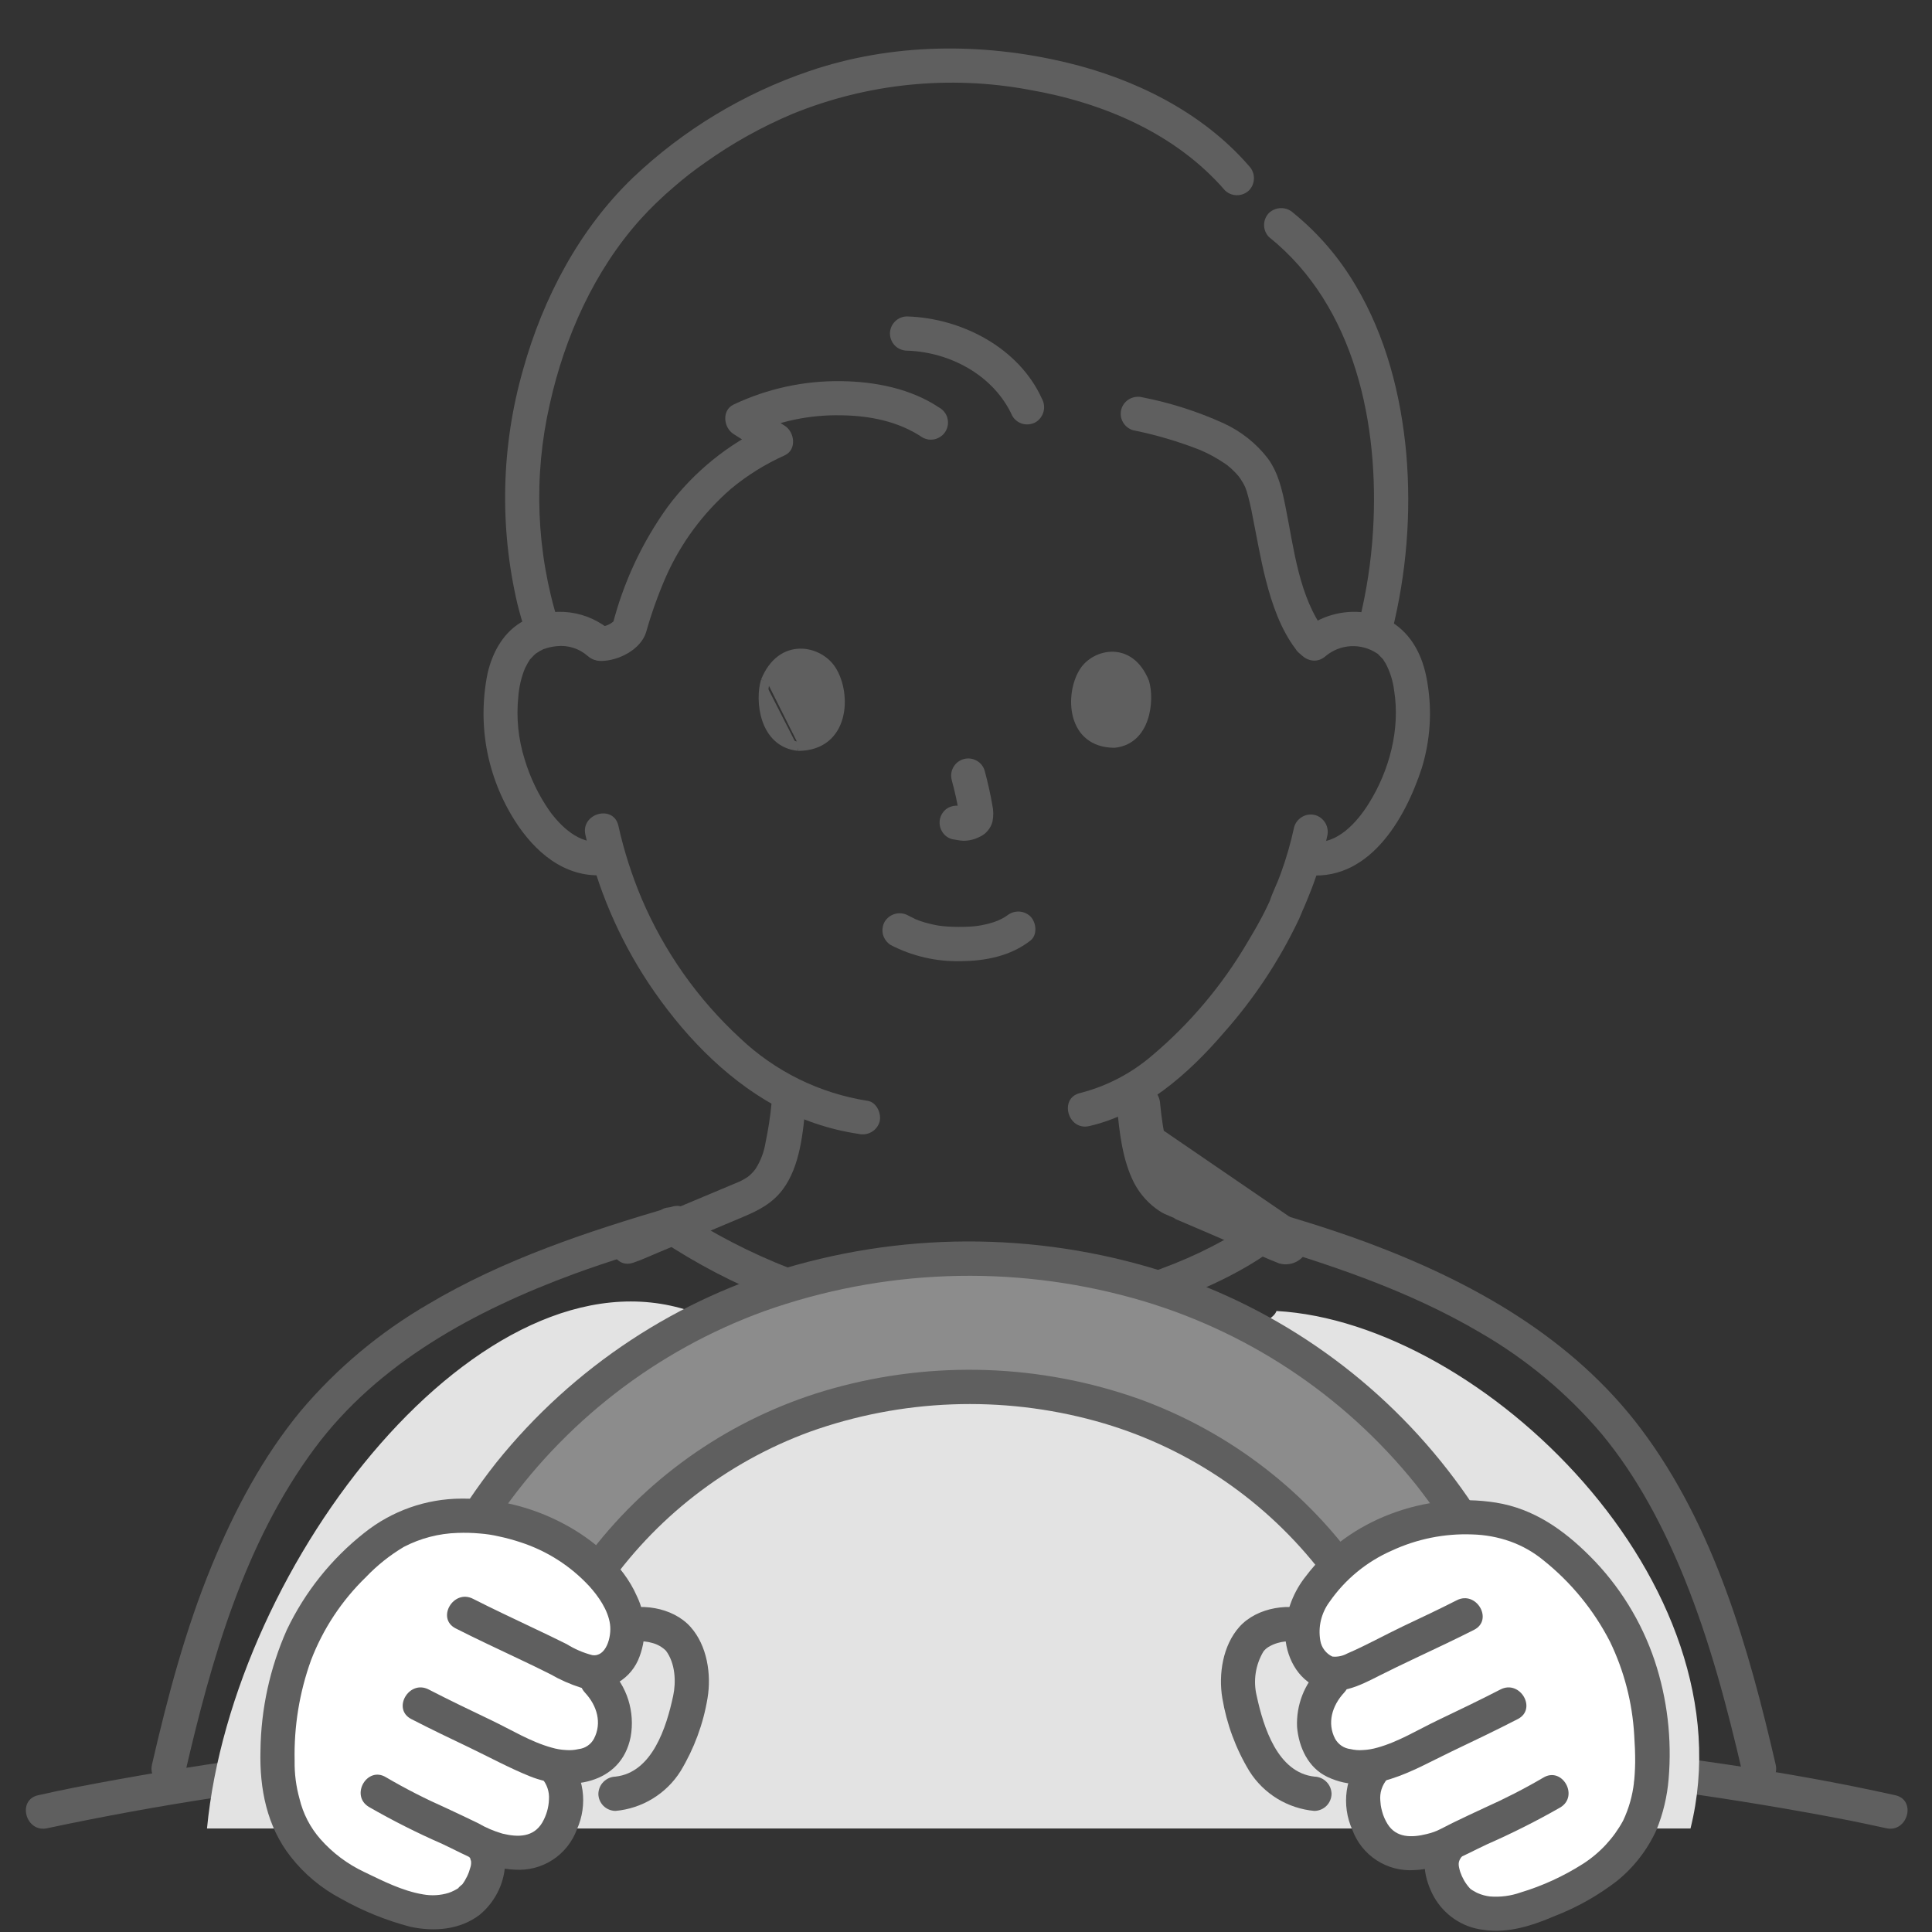 <svg width="28" height="28" viewBox="0 0 28 28" fill="none" xmlns="http://www.w3.org/2000/svg">
<rect x="0" y="0" width="28" height="28" fill="#333333" stroke="none"/>
<g clip-path="url(#clip0_1849_6491)">
<path d="M27.468 26.018C25.833 25.654 24.166 25.433 22.502 25.258C20.655 25.065 18.801 24.942 16.946 24.874C15.209 24.811 13.472 24.803 11.735 24.852C9.882 24.906 8.032 25.02 6.184 25.192C4.472 25.341 2.769 25.579 1.081 25.906C0.905 25.941 0.729 25.978 0.553 26.018C0.241 26.087 0.373 26.566 0.685 26.496C2.295 26.154 3.924 25.905 5.563 25.75C7.395 25.56 9.234 25.438 11.075 25.371C12.811 25.307 14.548 25.3 16.286 25.349C18.116 25.402 19.944 25.513 21.77 25.682C23.46 25.828 25.142 26.062 26.807 26.384C26.984 26.42 27.16 26.457 27.336 26.496C27.647 26.566 27.78 26.087 27.468 26.018Z" fill="#5F5F5F"/>
<path d="M10 19C7 18 3.372 22.629 3 26.5H24.5C25.38 22.955 21.485 19.165 18.5 19C18.237 19.711 11.903 19.634 10 19Z" fill="#E3E3E3"/>
<path d="M9.172 18.302C9.298 18.261 9.42 18.202 9.542 18.152C9.766 18.059 9.989 17.965 10.212 17.871C10.396 17.793 10.581 17.716 10.766 17.638C10.99 17.544 11.191 17.442 11.342 17.242C11.6 16.899 11.639 16.402 11.678 15.99C11.678 15.925 11.652 15.862 11.605 15.815C11.559 15.769 11.496 15.743 11.43 15.742C11.365 15.744 11.302 15.77 11.256 15.816C11.21 15.863 11.183 15.925 11.182 15.99C11.164 16.181 11.134 16.37 11.095 16.558C11.073 16.696 11.023 16.828 10.947 16.945C10.916 16.986 10.88 17.023 10.839 17.055C10.808 17.076 10.775 17.096 10.741 17.113C10.649 17.162 10.755 17.108 10.73 17.119C10.691 17.136 10.65 17.152 10.611 17.169C10.223 17.331 9.835 17.496 9.446 17.658C9.312 17.713 9.178 17.778 9.04 17.823C8.737 17.92 8.866 18.399 9.172 18.302H9.172Z" fill="#5F5F5F"/>
<path d="M18.714 17.705C18.787 17.728 18.849 17.777 18.887 17.843C18.925 17.91 18.936 17.989 18.917 18.064L18.916 18.065L18.916 18.065C18.895 18.139 18.846 18.202 18.778 18.241C18.711 18.279 18.631 18.289 18.557 18.269L18.552 18.268L18.552 18.268C18.451 18.229 18.35 18.184 18.251 18.141C18.205 18.12 18.159 18.1 18.114 18.081L18.113 18.081L17.495 17.815L17.495 17.815C17.404 17.776 17.313 17.737 17.222 17.698L17.112 17.651L17.112 17.651L17.076 17.636L17.076 17.635L17.076 17.635C17.066 17.631 17.057 17.627 17.051 17.623C17.05 17.623 17.049 17.621 17.047 17.62L17.047 17.62C17.046 17.619 17.043 17.617 17.04 17.613C17.018 17.603 16.994 17.593 16.968 17.583L16.967 17.582C16.923 17.564 16.873 17.545 16.829 17.514C16.681 17.417 16.561 17.284 16.478 17.128L16.478 17.128L16.478 17.128C16.308 16.797 16.268 16.398 16.233 16.044C16.232 16.032 16.23 16.021 16.229 16.01L16.265 16.006L16.229 16.006V16.005L18.714 17.705ZM18.714 17.705C18.71 17.704 18.707 17.702 18.703 17.701C18.7 17.7 18.697 17.698 18.694 17.697M18.714 17.705L18.694 17.697M18.694 17.697L18.676 17.689L18.694 17.697ZM16.926 16.815C16.902 16.75 16.882 16.683 16.866 16.615C16.821 16.414 16.789 16.211 16.77 16.006C16.768 15.941 16.741 15.879 16.695 15.832C16.649 15.786 16.587 15.76 16.522 15.758L16.926 16.815ZM16.378 15.862C16.416 15.824 16.468 15.803 16.521 15.802L16.933 16.925C16.943 16.941 16.953 16.957 16.963 16.973L16.964 16.973C16.971 16.984 16.976 16.991 16.98 16.995L16.984 17.001L16.986 17.003L16.986 17.003C16.986 17.003 16.989 17.006 16.993 17.009C16.994 17.01 16.994 17.01 16.995 17.011C17.086 17.108 17.206 17.157 17.324 17.207C17.339 17.213 17.354 17.219 17.368 17.225C17.533 17.295 17.697 17.366 17.861 17.437L17.861 17.437C18.052 17.519 18.242 17.6 18.433 17.682L18.433 17.682L18.641 17.771L18.641 17.771L18.641 17.771L18.643 17.772L18.645 17.773L18.646 17.773L18.665 17.781L18.684 17.789L18.688 17.791L18.689 17.791L18.692 17.792L18.695 17.793L18.698 17.793C18.745 17.81 18.785 17.843 18.81 17.887C18.836 17.934 18.844 17.989 18.831 18.041C18.816 18.093 18.781 18.137 18.735 18.163C18.688 18.19 18.633 18.197 18.582 18.184C18.483 18.146 18.387 18.104 18.289 18.061C18.243 18.04 18.196 18.02 18.148 17.999L17.53 17.733C17.53 17.733 17.53 17.733 17.53 17.733C17.439 17.694 17.348 17.655 17.257 17.616L17.147 17.569L17.147 17.569L17.134 17.564C17.092 17.537 17.047 17.519 17.005 17.502C17.003 17.501 17.002 17.501 17 17.5C16.954 17.482 16.914 17.465 16.878 17.441L16.878 17.441C16.743 17.351 16.632 17.23 16.557 17.087C16.394 16.771 16.356 16.388 16.32 16.028C16.319 16.02 16.319 16.012 16.318 16.003C16.319 15.95 16.34 15.9 16.378 15.862ZM16.98 16.951C16.984 16.945 16.988 16.941 16.993 16.937C16.995 16.941 16.997 16.944 17 16.948C17.003 16.953 17.006 16.957 17.009 16.96L16.977 16.988C16.976 16.986 16.974 16.981 16.974 16.975C16.974 16.973 16.974 16.969 16.975 16.965C16.975 16.965 16.975 16.965 16.975 16.965C16.976 16.961 16.977 16.956 16.98 16.951ZM17.115 17.604C17.111 17.611 17.106 17.617 17.101 17.621L17.113 17.603L17.115 17.604Z" fill="#5F5F5F" stroke="#5F5F5F" stroke-width="0.089"/>
<path d="M19.214 9.507C19.317 9.422 19.444 9.372 19.577 9.365C19.71 9.358 19.842 9.394 19.953 9.467C19.987 9.49 19.948 9.456 19.983 9.492C20 9.509 20.017 9.526 20.034 9.544C20.043 9.552 20.05 9.563 20.058 9.573C20.052 9.566 20.031 9.53 20.05 9.565C20.06 9.583 20.073 9.599 20.083 9.617C20.146 9.737 20.187 9.867 20.204 10.002C20.297 10.568 20.134 11.171 19.838 11.644C19.672 11.911 19.378 12.248 19.024 12.197C18.96 12.182 18.894 12.191 18.837 12.224C18.78 12.256 18.738 12.309 18.718 12.371C18.686 12.487 18.758 12.657 18.892 12.676C19.822 12.809 20.36 11.887 20.607 11.127C20.728 10.73 20.756 10.311 20.688 9.901C20.637 9.569 20.503 9.253 20.224 9.052C19.818 8.761 19.222 8.827 18.863 9.156C18.626 9.371 18.978 9.722 19.214 9.507Z" fill="#5F5F5F"/>
<path d="M8.704 12.195C8.397 12.239 8.127 11.978 7.963 11.751C7.805 11.523 7.684 11.272 7.604 11.006C7.511 10.712 7.48 10.402 7.512 10.094C7.523 9.952 7.556 9.812 7.611 9.679C7.602 9.699 7.634 9.635 7.639 9.627C7.648 9.61 7.658 9.593 7.669 9.577C7.702 9.523 7.656 9.584 7.682 9.556C7.701 9.537 7.718 9.517 7.737 9.498C7.747 9.487 7.759 9.478 7.77 9.469C7.75 9.485 7.76 9.476 7.775 9.466C7.806 9.444 7.84 9.425 7.874 9.409C7.937 9.386 8.002 9.371 8.068 9.365C8.148 9.356 8.229 9.364 8.306 9.388C8.383 9.412 8.454 9.452 8.515 9.505C8.751 9.719 9.103 9.369 8.866 9.154C8.696 9.002 8.484 8.905 8.258 8.876C8.032 8.847 7.803 8.888 7.6 8.992C7.305 9.144 7.138 9.446 7.066 9.76C6.989 10.14 6.988 10.532 7.065 10.913C7.143 11.293 7.296 11.655 7.515 11.975C7.825 12.423 8.268 12.754 8.836 12.674C8.969 12.656 9.042 12.486 9.01 12.369C8.991 12.306 8.949 12.254 8.892 12.221C8.835 12.189 8.768 12.18 8.704 12.196L8.704 12.195Z" fill="#5F5F5F"/>
<path d="M18.756 11.986C18.707 12.213 18.643 12.436 18.564 12.654C18.502 12.827 18.456 12.899 18.4 13.064C18.39 13.094 18.429 13.003 18.408 13.045C18.403 13.055 18.399 13.065 18.394 13.076C18.385 13.095 18.376 13.115 18.366 13.135C18.34 13.191 18.312 13.246 18.283 13.3C18.218 13.423 18.148 13.543 18.076 13.662C17.711 14.283 17.243 14.838 16.692 15.302C16.391 15.559 16.037 15.743 15.654 15.841C15.343 15.913 15.475 16.392 15.786 16.32C16.572 16.14 17.227 15.562 17.738 14.965C18.177 14.471 18.543 13.917 18.826 13.32C18.851 13.264 18.874 13.207 18.897 13.15C18.866 13.226 18.895 13.159 18.901 13.145C18.916 13.112 18.93 13.078 18.944 13.043C18.965 12.993 18.985 12.941 19.005 12.89C19.102 12.639 19.179 12.381 19.235 12.118C19.251 12.055 19.242 11.988 19.21 11.931C19.177 11.874 19.125 11.832 19.062 11.813C18.998 11.796 18.931 11.805 18.874 11.837C18.817 11.87 18.774 11.923 18.756 11.986Z" fill="#5F5F5F"/>
<path d="M8.484 12.099C8.656 12.868 8.967 13.598 9.403 14.255C9.871 14.957 10.487 15.614 11.232 16.024C11.608 16.231 12.017 16.37 12.442 16.433C12.505 16.448 12.572 16.439 12.629 16.407C12.686 16.375 12.728 16.322 12.747 16.26C12.779 16.143 12.707 15.974 12.574 15.954C11.879 15.846 11.234 15.528 10.724 15.044C10.113 14.48 9.629 13.794 9.302 13.03C9.157 12.687 9.043 12.331 8.962 11.967C8.892 11.655 8.413 11.787 8.484 12.099Z" fill="#5F5F5F"/>
<path d="M12.911 13.697C13.223 13.858 13.569 13.938 13.919 13.93C14.28 13.928 14.645 13.857 14.933 13.632C15.039 13.55 15.02 13.368 14.933 13.281C14.886 13.236 14.823 13.211 14.758 13.211C14.692 13.211 14.629 13.236 14.582 13.281C14.656 13.223 14.595 13.27 14.576 13.282C14.557 13.294 14.535 13.307 14.513 13.318C14.497 13.327 14.421 13.358 14.487 13.333C14.458 13.344 14.43 13.355 14.4 13.365C14.321 13.39 14.24 13.409 14.158 13.42C14.192 13.415 14.142 13.422 14.131 13.423C14.107 13.425 14.083 13.427 14.059 13.429C14.002 13.432 13.944 13.434 13.887 13.433C13.835 13.433 13.784 13.431 13.732 13.428C13.709 13.426 13.685 13.424 13.662 13.422C13.662 13.422 13.579 13.411 13.623 13.418C13.547 13.406 13.471 13.389 13.397 13.367C13.365 13.358 13.334 13.347 13.303 13.336C13.293 13.332 13.283 13.327 13.273 13.324C13.335 13.342 13.294 13.334 13.277 13.326C13.238 13.307 13.2 13.288 13.162 13.268C13.105 13.236 13.037 13.228 12.974 13.244C12.911 13.261 12.856 13.301 12.822 13.357C12.79 13.414 12.781 13.481 12.797 13.545C12.814 13.608 12.855 13.663 12.911 13.697L12.911 13.697Z" fill="#5F5F5F"/>
<path d="M13.793 11.306C13.84 11.475 13.877 11.646 13.905 11.819L13.897 11.754C13.9 11.777 13.901 11.801 13.899 11.825L13.907 11.758C13.906 11.769 13.903 11.78 13.9 11.79L13.925 11.731C13.921 11.738 13.918 11.745 13.913 11.752L13.952 11.701C13.947 11.707 13.942 11.713 13.935 11.718L13.986 11.679C13.973 11.687 13.959 11.694 13.945 11.7L14.004 11.675C13.982 11.685 13.959 11.692 13.936 11.695L14.002 11.687C13.98 11.689 13.959 11.689 13.938 11.687L14.004 11.695C13.979 11.692 13.955 11.686 13.931 11.683C13.867 11.668 13.799 11.677 13.74 11.708C13.683 11.741 13.642 11.796 13.625 11.859C13.609 11.923 13.618 11.991 13.651 12.047C13.667 12.076 13.688 12.1 13.714 12.12C13.739 12.139 13.768 12.154 13.8 12.162C13.854 12.169 13.906 12.183 13.96 12.185C14.042 12.186 14.123 12.166 14.196 12.129C14.242 12.109 14.283 12.078 14.315 12.039C14.348 12.001 14.371 11.956 14.384 11.907C14.4 11.827 14.399 11.745 14.381 11.666C14.353 11.501 14.315 11.337 14.272 11.175C14.255 11.111 14.213 11.057 14.156 11.025C14.098 10.992 14.03 10.984 13.967 11.001C13.903 11.019 13.85 11.061 13.817 11.118C13.785 11.175 13.776 11.243 13.794 11.306L13.793 11.306Z" fill="#5F5F5F"/>
<path d="M11.569 10.838C12.267 10.834 12.304 10.059 12.069 9.695C11.877 9.396 11.312 9.272 11.072 9.864M11.569 10.838L11.574 10.794C11.573 10.794 11.572 10.793 11.572 10.793M11.569 10.838C11.042 10.783 10.986 10.143 11.072 9.864M11.569 10.838L11.569 10.793C11.57 10.793 11.571 10.793 11.572 10.793M11.572 10.793C11.736 10.792 11.858 10.745 11.947 10.674C12.036 10.602 12.095 10.502 12.126 10.389C12.19 10.162 12.143 9.89 12.032 9.719L12.032 9.719C11.944 9.582 11.769 9.485 11.59 9.49C11.415 9.495 11.228 9.598 11.114 9.879M11.572 10.793C11.331 10.768 11.198 10.611 11.133 10.421C11.067 10.229 11.074 10.009 11.114 9.879M11.114 9.879C11.114 9.878 11.114 9.878 11.114 9.877L11.072 9.864M11.114 9.879C11.113 9.879 11.113 9.88 11.113 9.881L11.072 9.864" fill="#5F5F5F" stroke="#5F5F5F" stroke-width="0.089"/>
<path d="M16.133 9.49C16.308 9.495 16.495 9.598 16.609 9.879C16.649 10.009 16.656 10.229 16.59 10.42C16.525 10.61 16.391 10.768 16.151 10.793C15.986 10.792 15.864 10.745 15.776 10.674C15.686 10.602 15.628 10.502 15.596 10.389C15.533 10.162 15.58 9.89 15.691 9.719C15.779 9.582 15.953 9.485 16.133 9.49Z" fill="#5F5F5F" stroke="#5F5F5F" stroke-width="0.089"/>
<path d="M18.392 3.436C19.642 4.438 19.992 6.158 19.899 7.693C19.872 8.142 19.803 8.587 19.694 9.024C19.617 9.334 20.096 9.466 20.173 9.156C20.384 8.313 20.455 7.442 20.381 6.576C20.304 5.726 20.086 4.874 19.646 4.136C19.41 3.735 19.105 3.379 18.743 3.085C18.696 3.041 18.633 3.016 18.568 3.016C18.503 3.016 18.44 3.041 18.392 3.085C18.346 3.132 18.32 3.195 18.32 3.261C18.32 3.327 18.346 3.39 18.392 3.436Z" fill="#5F5F5F"/>
<path d="M8.093 9.025C7.771 7.999 7.728 6.905 7.968 5.856C8.184 4.881 8.615 3.921 9.28 3.18C9.432 3.012 9.595 2.855 9.767 2.709C9.911 2.583 10.062 2.466 10.219 2.357C10.613 2.076 11.037 1.84 11.484 1.651C12.569 1.209 13.757 1.087 14.909 1.3C15.986 1.486 17.036 1.932 17.752 2.758C17.798 2.804 17.861 2.829 17.927 2.829C17.993 2.829 18.056 2.804 18.103 2.758C18.148 2.711 18.173 2.648 18.173 2.582C18.173 2.517 18.148 2.454 18.103 2.407C17.426 1.626 16.452 1.145 15.46 0.907C14.234 0.613 12.925 0.622 11.727 1.031C10.775 1.355 9.904 1.881 9.174 2.574C8.395 3.321 7.869 4.323 7.581 5.356C7.264 6.463 7.236 7.633 7.499 8.754C7.533 8.89 7.572 9.024 7.615 9.157C7.713 9.46 8.193 9.33 8.093 9.025Z" fill="#5F5F5F"/>
<path d="M15.1 5.778C14.765 5.038 13.934 4.61 13.147 4.586C13.081 4.586 13.018 4.612 12.971 4.659C12.925 4.705 12.898 4.768 12.898 4.834C12.898 4.9 12.925 4.963 12.971 5.01C13.018 5.056 13.081 5.082 13.147 5.082C13.772 5.102 14.406 5.442 14.672 6.029C14.705 6.085 14.76 6.126 14.823 6.143C14.887 6.159 14.954 6.15 15.011 6.118C15.067 6.083 15.107 6.029 15.124 5.965C15.14 5.902 15.132 5.835 15.1 5.778L15.1 5.778Z" fill="#5F5F5F"/>
<path d="M13.616 5.91C13.203 5.632 12.684 5.53 12.193 5.524C11.653 5.516 11.12 5.632 10.632 5.863C10.456 5.947 10.486 6.199 10.632 6.291L11.122 6.6V6.171C10.551 6.436 10.055 6.839 9.678 7.343C9.305 7.861 9.033 8.444 8.876 9.063L8.94 8.954C8.914 8.989 8.88 9.019 8.842 9.041C8.803 9.064 8.76 9.077 8.716 9.082C8.397 9.086 8.396 9.583 8.716 9.579C8.965 9.576 9.287 9.414 9.364 9.162C9.441 8.889 9.537 8.621 9.65 8.361C9.867 7.871 10.19 7.435 10.594 7.084C10.83 6.888 11.092 6.725 11.373 6.599C11.551 6.517 11.517 6.261 11.373 6.17L10.883 5.862V6.29C11.293 6.102 11.741 6.009 12.193 6.019C12.608 6.024 13.024 6.108 13.366 6.338C13.394 6.354 13.425 6.365 13.457 6.37C13.49 6.374 13.522 6.372 13.554 6.364C13.585 6.355 13.615 6.341 13.641 6.321C13.667 6.302 13.689 6.277 13.705 6.249C13.722 6.221 13.732 6.19 13.737 6.157C13.741 6.125 13.739 6.092 13.731 6.061C13.723 6.029 13.709 6 13.689 5.974C13.669 5.948 13.644 5.926 13.616 5.909V5.91Z" fill="#5F5F5F"/>
<path d="M16.424 6.236C16.754 6.302 17.078 6.398 17.391 6.521C17.512 6.572 17.628 6.635 17.738 6.709C17.761 6.724 17.784 6.74 17.806 6.757C17.774 6.733 17.832 6.781 17.844 6.791C17.887 6.83 17.927 6.872 17.964 6.917C17.935 6.882 17.972 6.93 17.981 6.944C17.994 6.964 18.007 6.985 18.019 7.006C18.032 7.03 18.044 7.055 18.056 7.08C18.035 7.035 18.062 7.102 18.068 7.119C18.103 7.239 18.132 7.361 18.154 7.485C18.216 7.793 18.268 8.103 18.346 8.408C18.436 8.757 18.558 9.115 18.777 9.406C18.811 9.461 18.866 9.501 18.929 9.518C18.992 9.534 19.059 9.526 19.116 9.495C19.173 9.461 19.214 9.407 19.23 9.343C19.247 9.279 19.238 9.212 19.205 9.155C18.824 8.648 18.755 7.962 18.632 7.352C18.582 7.102 18.527 6.851 18.373 6.642C18.203 6.422 17.982 6.248 17.73 6.133C17.354 5.963 16.96 5.837 16.556 5.758C16.492 5.742 16.425 5.751 16.368 5.783C16.311 5.815 16.269 5.868 16.251 5.931C16.234 5.995 16.242 6.062 16.275 6.119C16.307 6.176 16.361 6.218 16.424 6.236H16.424Z" fill="#5F5F5F"/>
<path d="M9.574 17.971C10.611 18.661 11.784 19.122 13.014 19.321C14.361 19.529 15.725 19.335 16.994 18.854C17.568 18.637 18.135 18.371 18.613 17.982C18.66 17.936 18.685 17.872 18.685 17.807C18.685 17.741 18.66 17.678 18.613 17.631C18.566 17.586 18.503 17.561 18.438 17.561C18.372 17.561 18.309 17.586 18.262 17.631C18.253 17.638 18.209 17.673 18.239 17.65C18.22 17.665 18.2 17.68 18.18 17.694C18.132 17.73 18.082 17.764 18.032 17.796C17.935 17.86 17.834 17.92 17.731 17.976C17.502 18.103 17.266 18.215 17.023 18.312C16.447 18.544 15.848 18.715 15.236 18.82C13.952 19.04 12.654 18.849 11.445 18.381C10.877 18.16 10.333 17.879 9.825 17.542C9.558 17.365 9.309 17.795 9.574 17.971Z" fill="#5F5F5F"/>
<path d="M2.681 25.704C3.061 24.06 3.538 22.368 4.558 20.993C5.481 19.747 6.892 18.989 8.319 18.463C8.83 18.275 9.349 18.12 9.871 17.967C10.177 17.877 10.047 17.397 9.74 17.488C8.52 17.847 7.303 18.248 6.204 18.902C5.507 19.307 4.883 19.828 4.362 20.444C3.809 21.113 3.4 21.885 3.071 22.684C2.687 23.615 2.429 24.592 2.203 25.572C2.131 25.883 2.609 26.015 2.681 25.704Z" fill="#5F5F5F"/>
<path d="M25.734 25.572C25.343 23.881 24.844 22.123 23.787 20.714C22.792 19.389 21.341 18.577 19.814 18.008C19.282 17.81 18.741 17.648 18.197 17.488C17.89 17.397 17.759 17.877 18.065 17.967C19.234 18.311 20.396 18.691 21.452 19.313C22.119 19.698 22.715 20.194 23.213 20.782C23.727 21.401 24.114 22.14 24.415 22.884C24.783 23.795 25.034 24.748 25.255 25.704C25.327 26.015 25.806 25.883 25.734 25.572V25.572Z" fill="#5F5F5F"/>
<path d="M20.716 26.729C20.716 23.138 17.981 20.115 14.06 20.115C10.125 20.115 7.405 23.163 7.405 26.729L5.555 26.712C5.555 22.153 9.031 18.258 14.061 18.258C19.073 18.258 22.567 22.122 22.567 26.712L20.716 26.729Z" fill="#8C8C8C"/>
<path d="M22.798 26.699C22.803 24.921 22.273 23.181 21.277 21.708C20.272 20.247 18.836 19.137 17.17 18.532C15.356 17.887 13.387 17.818 11.533 18.335C9.822 18.811 8.304 19.813 7.192 21.198C6.093 22.59 5.438 24.281 5.313 26.051C5.297 26.267 5.289 26.483 5.289 26.7C5.289 27.019 5.785 27.02 5.786 26.7C5.782 25.019 6.283 23.376 7.225 21.984C8.166 20.615 9.509 19.574 11.069 19.005C12.789 18.392 14.656 18.324 16.415 18.812C18.033 19.26 19.469 20.206 20.52 21.515C21.546 22.816 22.158 24.395 22.278 26.047C22.294 26.264 22.302 26.482 22.302 26.7C22.302 27.019 22.799 27.019 22.798 26.699Z" fill="#5F5F5F"/>
<path d="M20.955 26.718C20.959 25.316 20.541 23.944 19.756 22.782C18.962 21.629 17.827 20.753 16.511 20.276C15.081 19.768 13.529 19.715 12.068 20.123C10.724 20.498 9.532 21.284 8.657 22.371C7.787 23.47 7.268 24.805 7.168 26.202C7.155 26.374 7.149 26.546 7.148 26.718C7.148 27.037 7.644 27.038 7.645 26.718C7.642 25.417 8.029 24.145 8.757 23.067C9.484 22.005 10.524 21.196 11.732 20.752C13.067 20.274 14.517 20.219 15.884 20.596C17.145 20.944 18.264 21.68 19.082 22.702C19.875 23.711 20.348 24.934 20.441 26.214C20.453 26.381 20.459 26.55 20.459 26.718C20.459 27.037 20.956 27.038 20.955 26.718Z" fill="#5F5F5F"/>
<path d="M9.04 23.839C9.169 23.781 9.316 23.771 9.453 23.811C9.527 23.83 9.596 23.869 9.651 23.923C9.789 24.107 9.799 24.378 9.756 24.578C9.659 25.031 9.454 25.689 8.92 25.748C8.855 25.75 8.793 25.777 8.747 25.823C8.7 25.869 8.674 25.931 8.672 25.997C8.672 26.062 8.699 26.125 8.745 26.172C8.792 26.218 8.854 26.244 8.92 26.245C9.111 26.228 9.296 26.167 9.459 26.067C9.623 25.967 9.761 25.831 9.863 25.669C10.059 25.344 10.192 24.986 10.254 24.612C10.312 24.266 10.249 23.849 10.008 23.579C9.748 23.288 9.257 23.218 8.908 23.361C8.845 23.38 8.793 23.422 8.76 23.479C8.728 23.536 8.719 23.603 8.734 23.666C8.766 23.783 8.915 23.89 9.04 23.839V23.839Z" fill="#5F5F5F"/>
<path d="M5.99 22.098C7.004 21.736 8.421 22.207 8.969 23.168C9.18 23.537 9.175 24.141 8.6 24.288C8.964 24.619 9 25.043 8.796 25.368C8.7 25.522 8.463 25.595 8.288 25.601C8.192 25.604 8.096 25.594 8.003 25.573L8.028 25.601C8.104 25.686 8.158 25.788 8.186 25.9C8.213 26.011 8.213 26.127 8.184 26.238C8.168 26.343 8.131 26.444 8.075 26.535C8.019 26.626 7.946 26.705 7.859 26.767C7.62 26.915 7.204 26.843 6.993 26.734L6.951 26.712L7.003 26.776C7.197 27.013 6.963 27.462 6.787 27.578C6.28 27.914 5.69 27.611 5.116 27.336C4.672 27.123 4.257 26.687 4.136 26.267C4.039 25.929 3.997 25.677 4.041 25.091C4.118 24.047 4.547 23.106 5.518 22.354C5.661 22.244 5.82 22.158 5.99 22.098Z" fill="white"/>
<path d="M8.477 24.53C8.655 24.721 8.726 24.973 8.608 25.199C8.586 25.24 8.555 25.275 8.516 25.301C8.477 25.328 8.432 25.344 8.386 25.349C8.327 25.363 8.266 25.368 8.205 25.363C8.135 25.36 8.064 25.348 7.996 25.328C7.693 25.245 7.409 25.069 7.127 24.934C6.82 24.787 6.514 24.641 6.212 24.485C5.928 24.339 5.677 24.768 5.961 24.914C6.24 25.058 6.522 25.193 6.805 25.328C7.094 25.467 7.379 25.622 7.676 25.742C8.242 25.972 9.004 25.866 9.14 25.171C9.172 24.992 9.16 24.809 9.106 24.636C9.052 24.464 8.956 24.307 8.828 24.179C8.61 23.944 8.26 24.296 8.477 24.53Z" fill="#5F5F5F"/>
<path d="M7.855 25.775C7.927 25.859 7.964 25.968 7.956 26.079C7.952 26.197 7.918 26.312 7.859 26.414C7.732 26.627 7.511 26.63 7.281 26.574C7.158 26.538 7.04 26.488 6.929 26.423C6.775 26.348 6.619 26.275 6.463 26.202C6.165 26.07 5.875 25.922 5.595 25.758C5.322 25.59 5.072 26.019 5.344 26.186C5.69 26.385 6.045 26.564 6.411 26.724C6.756 26.886 7.074 27.082 7.466 27.097C7.658 27.109 7.849 27.059 8.01 26.954C8.172 26.848 8.294 26.694 8.361 26.513C8.441 26.335 8.469 26.139 8.442 25.946C8.414 25.753 8.332 25.572 8.205 25.424C8.159 25.378 8.096 25.352 8.03 25.352C7.964 25.352 7.901 25.378 7.854 25.424C7.808 25.471 7.782 25.534 7.782 25.6C7.782 25.666 7.808 25.729 7.854 25.775L7.855 25.775Z" fill="#5F5F5F"/>
<path d="M6.787 26.891C6.787 26.891 6.83 26.96 6.812 26.92C6.813 26.923 6.83 27 6.824 26.954C6.831 26.991 6.829 27.029 6.817 27.064C6.794 27.153 6.754 27.237 6.699 27.311C6.705 27.303 6.604 27.39 6.66 27.353C6.61 27.387 6.556 27.415 6.499 27.434C6.38 27.47 6.255 27.477 6.132 27.455C5.831 27.405 5.549 27.26 5.276 27.129C5.035 27.015 4.819 26.853 4.643 26.653C4.496 26.486 4.393 26.286 4.341 26.07C4.291 25.891 4.267 25.706 4.27 25.52C4.259 25.023 4.339 24.528 4.508 24.06C4.682 23.606 4.954 23.195 5.304 22.856C5.467 22.685 5.652 22.538 5.854 22.418C6.095 22.293 6.361 22.224 6.633 22.216C6.742 22.212 6.851 22.215 6.96 22.225C7.048 22.232 7.136 22.245 7.222 22.265C7.332 22.288 7.439 22.317 7.545 22.352C7.926 22.476 8.269 22.695 8.541 22.989C8.67 23.132 8.813 23.332 8.841 23.541C8.866 23.727 8.782 24.02 8.582 23.987C8.451 23.953 8.327 23.899 8.213 23.828C8.053 23.748 7.892 23.671 7.731 23.595C7.438 23.455 7.144 23.318 6.855 23.171C6.571 23.026 6.319 23.455 6.604 23.6C6.899 23.75 7.2 23.89 7.499 24.032C7.659 24.108 7.819 24.184 7.977 24.264C8.117 24.345 8.265 24.41 8.419 24.459C8.582 24.501 8.754 24.485 8.905 24.412C9.056 24.34 9.177 24.216 9.246 24.064C9.311 23.916 9.343 23.755 9.34 23.594C9.337 23.432 9.299 23.273 9.228 23.128C9.028 22.672 8.592 22.306 8.16 22.079C7.706 21.839 7.2 21.715 6.687 21.719C6.175 21.721 5.68 21.896 5.28 22.215C4.803 22.591 4.419 23.072 4.157 23.621C3.912 24.172 3.782 24.768 3.775 25.371C3.76 25.921 3.867 26.469 4.213 26.909C4.41 27.161 4.659 27.368 4.942 27.517C5.257 27.695 5.595 27.832 5.945 27.924C6.287 27.998 6.663 27.971 6.95 27.752C7.057 27.664 7.145 27.555 7.209 27.431C7.273 27.308 7.31 27.173 7.32 27.035C7.332 26.895 7.295 26.755 7.215 26.64C7.18 26.585 7.126 26.545 7.063 26.529C7 26.512 6.933 26.52 6.875 26.552C6.819 26.585 6.778 26.64 6.761 26.703C6.745 26.767 6.754 26.834 6.787 26.891L6.787 26.891Z" fill="#5F5F5F"/>
<path d="M19.062 23.361C18.712 23.218 18.221 23.288 17.961 23.579C17.721 23.849 17.657 24.266 17.715 24.612C17.778 24.986 17.91 25.344 18.107 25.669C18.209 25.831 18.347 25.967 18.51 26.067C18.674 26.167 18.858 26.228 19.049 26.245C19.115 26.244 19.178 26.218 19.224 26.172C19.271 26.125 19.297 26.062 19.298 25.997C19.296 25.931 19.27 25.869 19.223 25.823C19.177 25.776 19.115 25.75 19.049 25.748C18.515 25.689 18.311 25.031 18.213 24.578C18.16 24.359 18.195 24.128 18.311 23.934C18.329 23.911 18.352 23.89 18.376 23.874C18.42 23.846 18.467 23.825 18.517 23.811C18.653 23.771 18.8 23.781 18.929 23.839C19.053 23.89 19.202 23.784 19.235 23.666C19.251 23.602 19.242 23.535 19.209 23.479C19.177 23.422 19.124 23.379 19.061 23.36L19.062 23.361Z" fill="#5F5F5F"/>
<path d="M21.974 22.098C20.96 21.736 19.543 22.207 18.995 23.168C18.784 23.537 18.788 24.141 19.363 24.288C19 24.619 18.963 25.043 19.168 25.368C19.264 25.522 19.5 25.595 19.675 25.601C19.771 25.604 19.867 25.594 19.961 25.573L19.936 25.601C19.86 25.686 19.805 25.788 19.778 25.9C19.751 26.011 19.751 26.127 19.78 26.238C19.796 26.343 19.833 26.444 19.889 26.535C19.945 26.626 20.018 26.705 20.105 26.767C20.344 26.915 20.759 26.843 20.971 26.734L21.013 26.712L20.961 26.776C20.767 27.013 21.001 27.462 21.177 27.578C21.684 27.914 22.274 27.611 22.848 27.336C23.291 27.123 23.707 26.687 23.828 26.267C23.925 25.929 23.967 25.677 23.923 25.091C23.846 24.047 23.417 23.106 22.446 22.354C22.303 22.244 22.144 22.158 21.974 22.098Z" fill="white"/>
<path d="M19.13 24.179C19.018 24.29 18.931 24.422 18.874 24.568C18.817 24.715 18.791 24.871 18.798 25.028C18.823 25.323 18.96 25.622 19.239 25.753C19.861 26.047 20.476 25.653 21.029 25.388C21.353 25.233 21.678 25.079 21.997 24.914C22.281 24.768 22.03 24.339 21.746 24.485C21.444 24.641 21.138 24.787 20.831 24.934C20.549 25.069 20.265 25.245 19.962 25.328C19.893 25.348 19.823 25.36 19.753 25.363C19.692 25.368 19.631 25.363 19.572 25.349C19.526 25.344 19.481 25.327 19.442 25.301C19.404 25.275 19.372 25.24 19.349 25.199C19.232 24.973 19.303 24.722 19.481 24.53C19.698 24.296 19.348 23.944 19.13 24.179Z" fill="#5F5F5F"/>
<path d="M19.755 25.43C19.628 25.578 19.546 25.759 19.518 25.952C19.491 26.145 19.519 26.342 19.599 26.519C19.666 26.7 19.788 26.855 19.95 26.96C20.111 27.065 20.302 27.116 20.494 27.103C20.886 27.088 21.204 26.892 21.549 26.73C21.914 26.57 22.27 26.391 22.616 26.193C22.887 26.026 22.638 25.596 22.365 25.764C22.09 25.925 21.806 26.07 21.515 26.2C21.359 26.273 21.203 26.345 21.048 26.421C20.971 26.459 20.896 26.501 20.818 26.536C20.852 26.521 20.778 26.552 20.778 26.551C20.746 26.562 20.712 26.572 20.679 26.58C20.458 26.635 20.236 26.637 20.11 26.436C20.074 26.378 20.047 26.316 20.03 26.251C20.021 26.219 20.014 26.186 20.009 26.153C20.015 26.193 20.005 26.11 20.005 26.1C19.999 26.043 20.005 25.985 20.022 25.931C20.04 25.876 20.068 25.826 20.106 25.782C20.151 25.735 20.176 25.672 20.176 25.607C20.176 25.541 20.151 25.478 20.106 25.431C20.059 25.385 19.996 25.359 19.93 25.359C19.864 25.359 19.801 25.385 19.755 25.431L19.755 25.43Z" fill="#5F5F5F"/>
<path d="M20.753 26.661C20.572 26.902 20.646 27.243 20.78 27.487C20.853 27.617 20.955 27.729 21.079 27.813C21.203 27.897 21.345 27.95 21.494 27.968C21.854 28.023 22.201 27.91 22.529 27.77C22.852 27.645 23.156 27.474 23.431 27.263C23.678 27.064 23.876 26.809 24.007 26.52C24.103 26.285 24.162 26.036 24.183 25.782C24.232 25.203 24.164 24.62 23.981 24.069C23.789 23.497 23.467 22.977 23.04 22.551C22.657 22.168 22.224 21.864 21.68 21.777C20.669 21.616 19.548 22.017 18.926 22.843C18.751 23.062 18.646 23.329 18.626 23.61C18.61 23.931 18.758 24.288 19.058 24.437C19.383 24.599 19.697 24.434 19.99 24.285C20.309 24.124 20.635 23.975 20.958 23.82C21.093 23.755 21.229 23.689 21.363 23.621C21.648 23.476 21.397 23.047 21.113 23.192C20.854 23.324 20.592 23.447 20.33 23.571C20.062 23.699 19.798 23.847 19.525 23.964C19.459 24 19.384 24.016 19.309 24.008C19.264 23.987 19.224 23.954 19.194 23.914C19.163 23.873 19.143 23.826 19.135 23.777C19.118 23.678 19.121 23.578 19.144 23.481C19.168 23.384 19.21 23.293 19.27 23.213C19.496 22.888 19.808 22.632 20.17 22.473C20.534 22.304 20.933 22.223 21.335 22.238C21.524 22.243 21.712 22.277 21.891 22.341C22.063 22.403 22.224 22.494 22.365 22.61C22.768 22.931 23.098 23.334 23.333 23.792C23.538 24.215 23.657 24.675 23.684 25.144C23.693 25.276 23.699 25.409 23.698 25.541C23.697 25.6 23.695 25.658 23.691 25.716C23.69 25.738 23.688 25.761 23.686 25.783C23.685 25.792 23.674 25.876 23.681 25.831C23.66 26.023 23.606 26.212 23.523 26.387C23.385 26.641 23.185 26.856 22.942 27.012C22.661 27.191 22.357 27.331 22.038 27.427C21.896 27.477 21.745 27.497 21.595 27.485C21.534 27.478 21.474 27.462 21.417 27.437C21.39 27.426 21.367 27.409 21.341 27.396C21.302 27.369 21.297 27.367 21.328 27.39C21.317 27.382 21.306 27.372 21.297 27.361C21.236 27.293 21.191 27.213 21.162 27.127C21.13 27.019 21.131 26.98 21.181 26.912C21.214 26.855 21.223 26.788 21.207 26.724C21.19 26.661 21.149 26.606 21.093 26.573C21.036 26.541 20.968 26.532 20.905 26.549C20.842 26.565 20.788 26.606 20.753 26.661L20.753 26.661Z" fill="#5F5F5F"/>
</g>
<defs>
<clipPath id="clip0_1849_6491">
<rect width="28" height="28" fill="white"/>
</clipPath>
</defs>
</svg>
